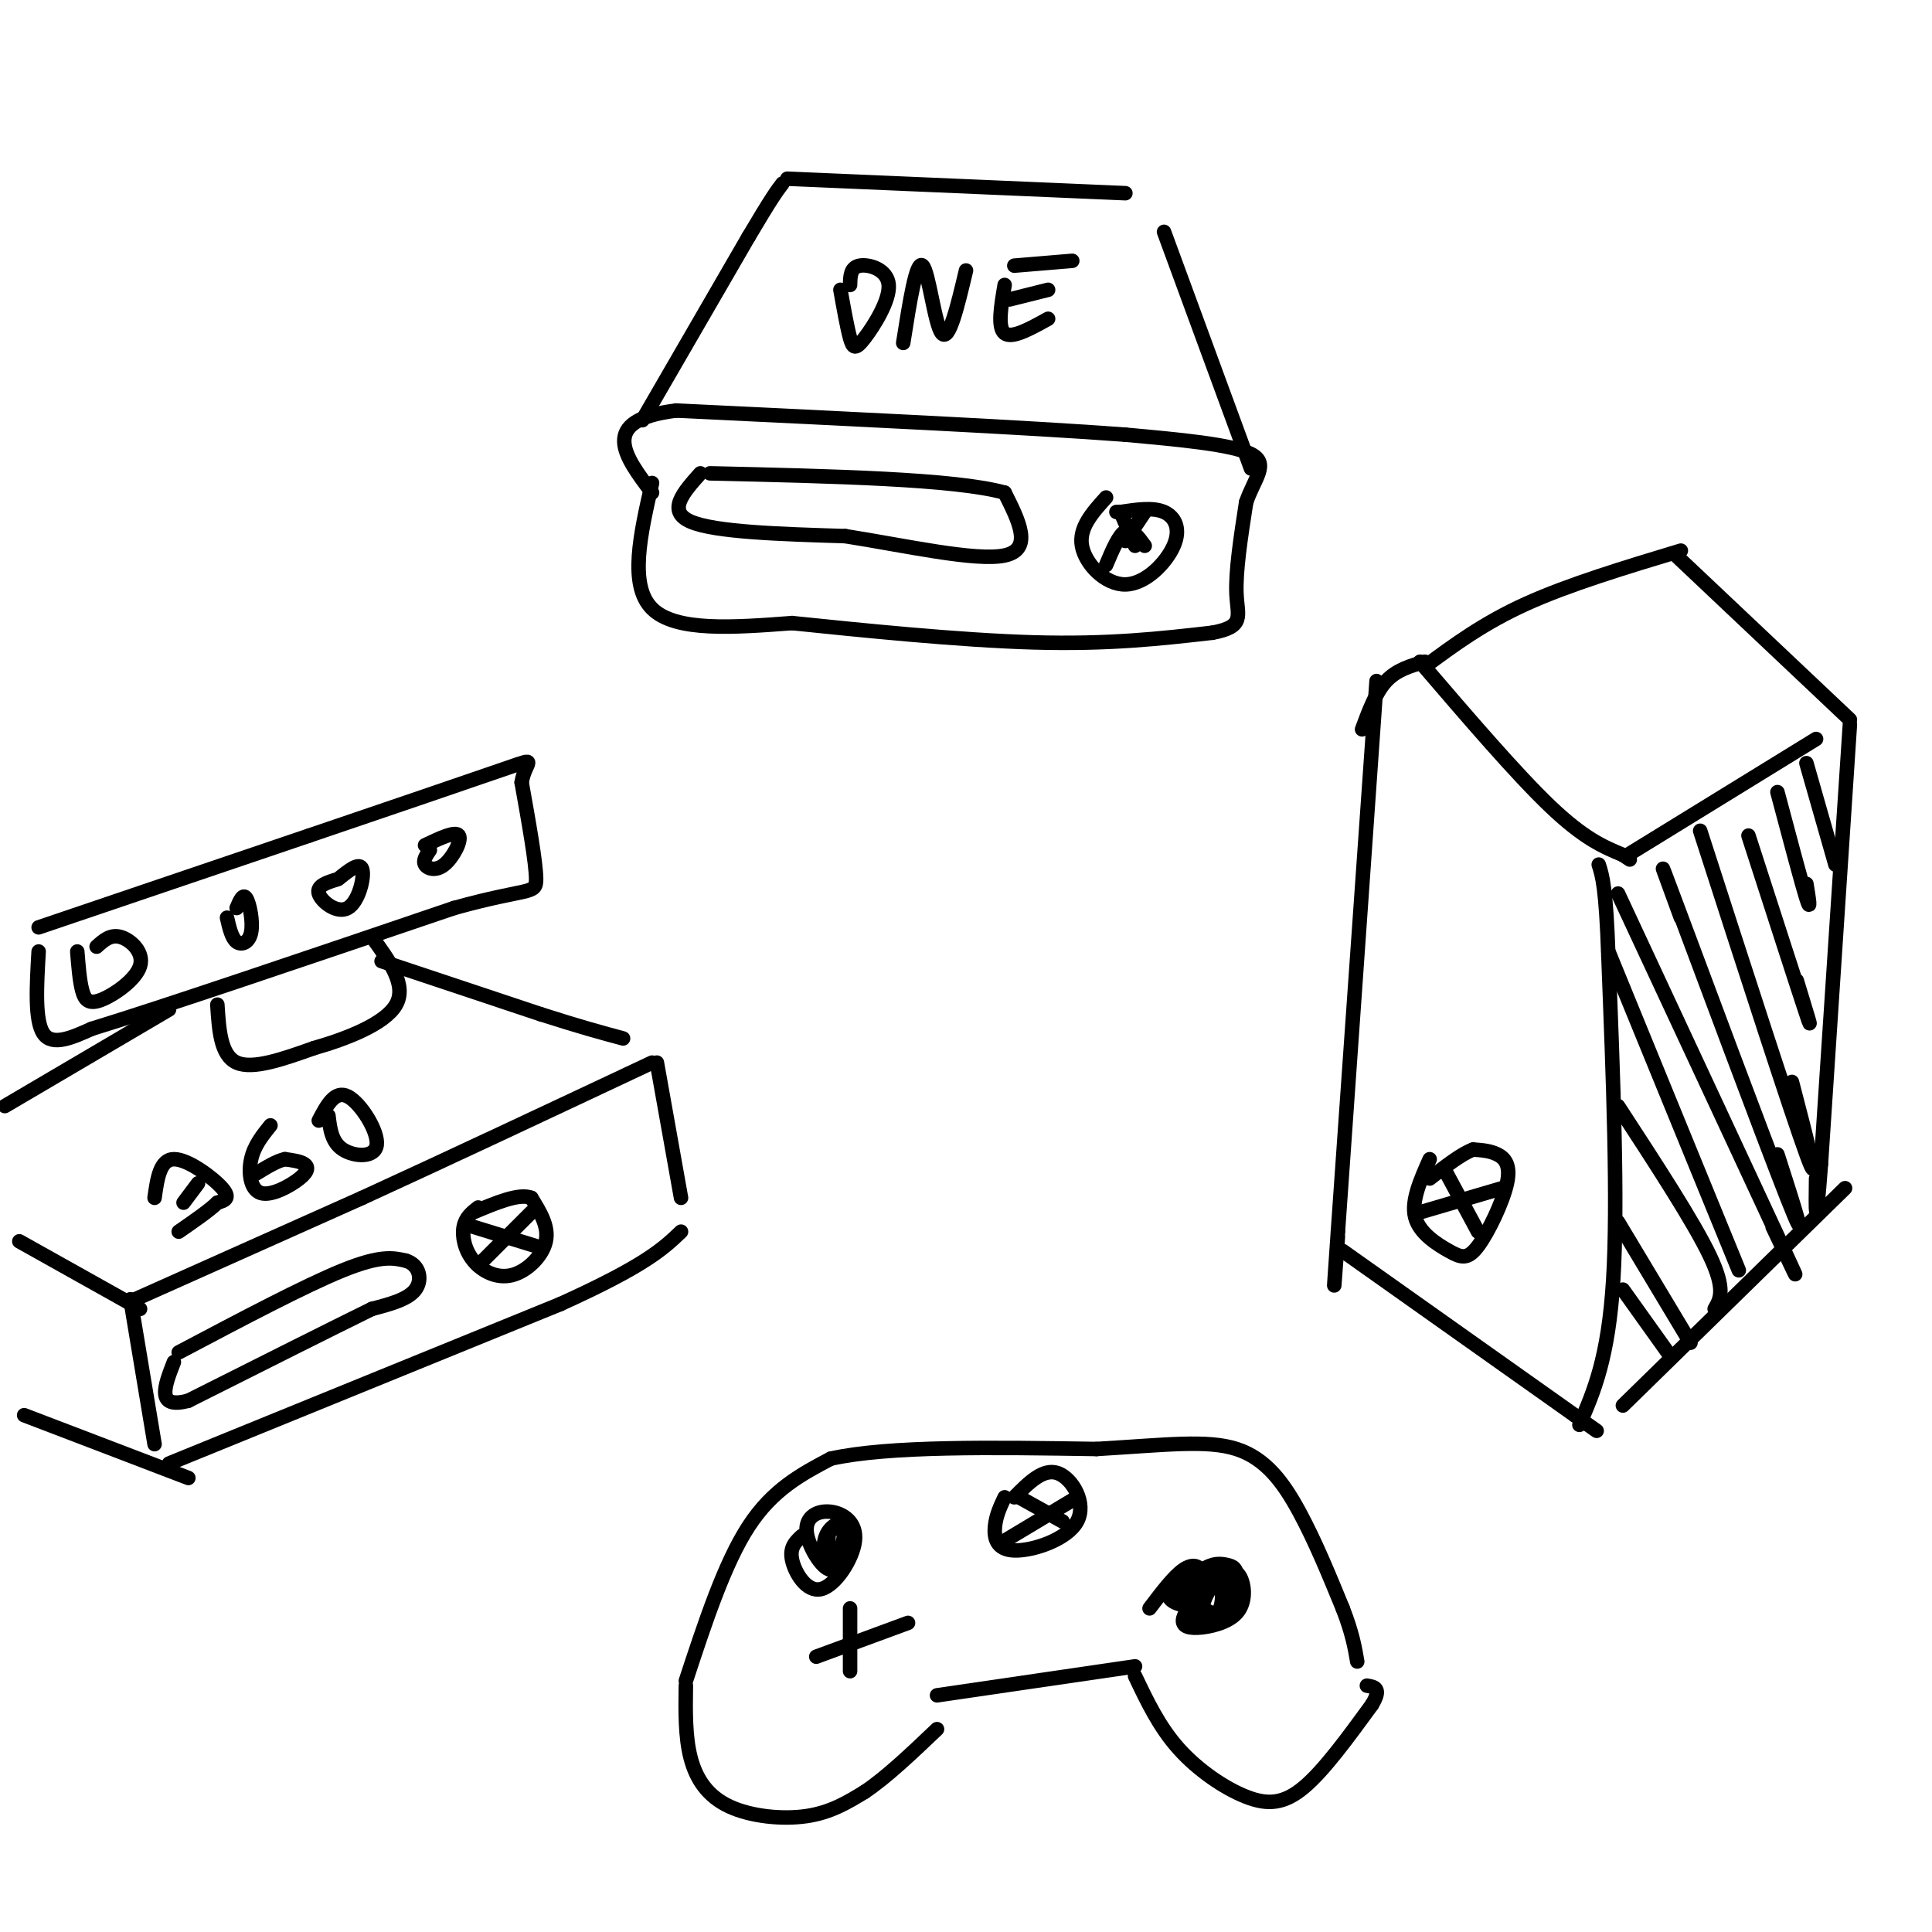 <svg viewBox='0 0 400 400' version='1.1' xmlns='http://www.w3.org/2000/svg' xmlns:xlink='http://www.w3.org/1999/xlink'><g fill='none' stroke='rgb(0,0,0)' stroke-width='3' stroke-linecap='round' stroke-linejoin='round'><path d='M27,269c0.000,0.000 5.000,30.000 5,30'/><path d='M28,269c0.000,0.000 47.000,-21.000 47,-21'/><path d='M75,248c17.833,-8.167 38.917,-18.083 60,-28'/><path d='M136,220c0.000,0.000 5.000,28.000 5,28'/><path d='M35,303c0.000,0.000 81.000,-33.000 81,-33'/><path d='M116,270c17.667,-8.000 21.333,-11.500 25,-15'/><path d='M4,257c0.000,0.000 25.000,14.000 25,14'/><path d='M5,293c0.000,0.000 34.000,13.000 34,13'/><path d='M8,197c-0.417,7.167 -0.833,14.333 1,17c1.833,2.667 5.917,0.833 10,-1'/><path d='M19,213c14.167,-4.333 44.583,-14.667 75,-25'/><path d='M94,188c15.578,-4.333 17.022,-2.667 17,-6c-0.022,-3.333 -1.511,-11.667 -3,-20'/><path d='M108,162c0.689,-4.400 3.911,-5.400 -3,-3c-6.911,2.400 -23.956,8.200 -41,14'/><path d='M64,173c-16.167,5.500 -36.083,12.250 -56,19'/><path d='M16,197c0.236,2.994 0.472,5.987 1,8c0.528,2.013 1.348,3.045 4,2c2.652,-1.045 7.137,-4.166 8,-7c0.863,-2.834 -1.896,-5.381 -4,-6c-2.104,-0.619 -3.552,0.691 -5,2'/><path d='M47,190c0.488,2.119 0.976,4.238 2,5c1.024,0.762 2.583,0.167 3,-2c0.417,-2.167 -0.310,-5.905 -1,-7c-0.690,-1.095 -1.345,0.452 -2,2'/><path d='M70,182c-2.250,0.679 -4.500,1.357 -4,3c0.500,1.643 3.750,4.250 6,3c2.250,-1.250 3.500,-6.357 3,-8c-0.500,-1.643 -2.750,0.179 -5,2'/><path d='M89,176c-0.744,1.077 -1.488,2.155 -1,3c0.488,0.845 2.208,1.458 4,0c1.792,-1.458 3.655,-4.988 3,-6c-0.655,-1.012 -3.827,0.494 -7,2'/><path d='M45,208c0.333,5.250 0.667,10.500 4,12c3.333,1.500 9.667,-0.750 16,-3'/><path d='M65,217c6.489,-1.844 14.711,-4.956 17,-9c2.289,-4.044 -1.356,-9.022 -5,-14'/><path d='M79,199c0.000,0.000 33.000,11.000 33,11'/><path d='M112,210c8.333,2.667 12.667,3.833 17,5'/><path d='M1,229c0.000,0.000 34.000,-20.000 34,-20'/><path d='M37,280c13.083,-6.917 26.167,-13.833 34,-17c7.833,-3.167 10.417,-2.583 13,-2'/><path d='M84,261c2.867,0.844 3.533,3.956 2,6c-1.533,2.044 -5.267,3.022 -9,4'/><path d='M77,271c-7.833,3.833 -22.917,11.417 -38,19'/><path d='M39,290c-6.833,1.833 -4.917,-3.083 -3,-8'/><path d='M99,250c-1.313,1.030 -2.625,2.061 -3,4c-0.375,1.939 0.188,4.788 2,7c1.812,2.212 4.872,3.788 8,3c3.128,-0.788 6.322,-3.939 7,-7c0.678,-3.061 -1.161,-6.030 -3,-9'/><path d='M110,248c-2.500,-1.000 -7.250,1.000 -12,3'/><path d='M99,262c0.000,0.000 11.000,-11.000 11,-11'/><path d='M98,254c0.000,0.000 13.000,4.000 13,4'/><path d='M32,248c0.556,-3.978 1.111,-7.956 4,-8c2.889,-0.044 8.111,3.844 10,6c1.889,2.156 0.444,2.578 -1,3'/><path d='M45,249c-1.500,1.500 -4.750,3.750 -8,6'/><path d='M38,249c0.000,0.000 3.000,-4.000 3,-4'/><path d='M56,233c-1.689,2.097 -3.378,4.195 -4,7c-0.622,2.805 -0.177,6.319 2,7c2.177,0.681 6.086,-1.470 8,-3c1.914,-1.530 1.833,-2.437 1,-3c-0.833,-0.563 -2.416,-0.781 -4,-1'/><path d='M59,240c-1.667,0.333 -3.833,1.667 -6,3'/><path d='M68,231c0.333,2.744 0.667,5.488 3,7c2.333,1.512 6.667,1.792 7,-1c0.333,-2.792 -3.333,-8.655 -6,-10c-2.667,-1.345 -4.333,1.827 -6,5'/><path d='M285,141c0.000,0.000 -8.000,114.000 -8,114'/><path d='M277,255c-1.333,19.167 -0.667,10.083 0,1'/><path d='M278,259c0.000,0.000 48.000,34.000 48,34'/><path d='M326,293c8.000,5.667 4.000,2.833 0,0'/><path d='M327,295c3.000,-6.917 6.000,-13.833 7,-30c1.000,-16.167 0.000,-41.583 -1,-67'/><path d='M333,198c-0.500,-14.333 -1.250,-16.667 -2,-19'/><path d='M294,137c10.000,11.667 20.000,23.333 27,30c7.000,6.667 11.000,8.333 15,10'/><path d='M336,177c2.500,1.667 1.250,0.833 0,0'/><path d='M337,177c0.000,0.000 39.000,-24.000 39,-24'/><path d='M295,138c6.083,-4.500 12.167,-9.000 21,-13c8.833,-4.000 20.417,-7.500 32,-11'/><path d='M347,115c0.000,0.000 36.000,34.000 36,34'/><path d='M383,150c0.000,0.000 -6.000,91.000 -6,91'/><path d='M377,241c-1.167,15.667 -1.083,9.333 -1,3'/><path d='M336,291c0.000,0.000 46.000,-45.000 46,-45'/><path d='M296,240c-1.929,4.342 -3.859,8.684 -3,12c0.859,3.316 4.506,5.607 7,7c2.494,1.393 3.833,1.889 6,-1c2.167,-2.889 5.160,-9.162 6,-13c0.840,-3.838 -0.474,-5.239 -2,-6c-1.526,-0.761 -3.263,-0.880 -5,-1'/><path d='M305,238c-2.333,0.833 -5.667,3.417 -9,6'/><path d='M294,251c0.000,0.000 17.000,-5.000 17,-5'/><path d='M299,242c0.000,0.000 7.000,13.000 7,13'/><path d='M295,137c-2.917,0.833 -5.833,1.667 -8,4c-2.167,2.333 -3.583,6.167 -5,10'/><path d='M336,267c0.000,0.000 10.000,14.000 10,14'/><path d='M335,253c0.000,0.000 15.000,25.000 15,25'/><path d='M335,229c7.833,12.000 15.667,24.000 19,31c3.333,7.000 2.167,9.000 1,11'/><path d='M333,197c0.000,0.000 27.000,66.000 27,66'/><path d='M335,185c14.333,30.750 28.667,61.500 34,73c5.333,11.500 1.667,3.750 -2,-4'/><path d='M348,190c-3.022,-8.244 -6.044,-16.489 -1,-3c5.044,13.489 18.156,48.711 23,61c4.844,12.289 1.422,1.644 -2,-9'/><path d='M352,172c9.417,29.167 18.833,58.333 22,67c3.167,8.667 0.083,-3.167 -3,-15'/><path d='M362,173c5.167,16.000 10.333,32.000 12,37c1.667,5.000 -0.167,-1.000 -2,-7'/><path d='M368,164c2.500,9.417 5.000,18.833 6,22c1.000,3.167 0.500,0.083 0,-3'/><path d='M374,158c0.000,0.000 6.000,21.000 6,21'/><path d='M135,100c-2.417,10.583 -4.833,21.167 0,26c4.833,4.833 16.917,3.917 29,3'/><path d='M164,129c13.978,1.444 34.422,3.556 50,4c15.578,0.444 26.289,-0.778 37,-2'/><path d='M251,131c6.778,-1.244 5.222,-3.356 5,-8c-0.222,-4.644 0.889,-11.822 2,-19'/><path d='M258,104c1.689,-5.000 4.911,-8.000 1,-10c-3.911,-2.000 -14.956,-3.000 -26,-4'/><path d='M233,90c-19.833,-1.500 -56.417,-3.250 -93,-5'/><path d='M140,85c-16.333,2.000 -10.667,9.500 -5,17'/><path d='M145,98c-3.500,3.917 -7.000,7.833 -2,10c5.000,2.167 18.500,2.583 32,3'/><path d='M175,111c12.311,1.933 27.089,5.267 33,4c5.911,-1.267 2.956,-7.133 0,-13'/><path d='M208,102c-10.167,-2.833 -35.583,-3.417 -61,-4'/><path d='M229,103c-2.828,3.134 -5.656,6.268 -5,10c0.656,3.732 4.794,8.062 9,8c4.206,-0.062 8.478,-4.517 10,-8c1.522,-3.483 0.292,-5.995 -2,-7c-2.292,-1.005 -5.646,-0.502 -9,0'/><path d='M232,106c-1.500,0.000 -0.750,0.000 0,0'/><path d='M229,117c1.333,-3.167 2.667,-6.333 4,-7c1.333,-0.667 2.667,1.167 4,3'/><path d='M232,106c0.000,0.000 3.000,7.000 3,7'/><path d='M233,112c0.000,0.000 4.000,-6.000 4,-6'/><path d='M133,87c0.000,0.000 22.000,-38.000 22,-38'/><path d='M155,49c4.833,-8.167 5.917,-9.583 7,-11'/><path d='M241,48c0.000,0.000 18.000,49.000 18,49'/><path d='M163,37c0.000,0.000 70.000,3.000 70,3'/><path d='M174,60c0.702,3.931 1.404,7.863 2,10c0.596,2.137 1.088,2.480 3,0c1.912,-2.480 5.246,-7.783 5,-11c-0.246,-3.217 -4.070,-4.348 -6,-4c-1.930,0.348 -1.965,2.174 -2,4'/><path d='M187,71c1.356,-8.600 2.711,-17.200 4,-16c1.289,1.200 2.511,12.200 4,14c1.489,1.800 3.244,-5.600 5,-13'/><path d='M208,59c-0.750,4.417 -1.500,8.833 0,10c1.500,1.167 5.250,-0.917 9,-3'/><path d='M209,62c0.000,0.000 8.000,-2.000 8,-2'/><path d='M210,55c0.000,0.000 12.000,-1.000 12,-1'/><path d='M142,348c4.000,-12.167 8.000,-24.333 13,-32c5.000,-7.667 11.000,-10.833 17,-14'/><path d='M172,302c12.000,-2.667 33.500,-2.333 55,-2'/><path d='M227,300c14.405,-0.845 22.917,-1.958 29,0c6.083,1.958 9.738,6.988 13,13c3.262,6.012 6.131,13.006 9,20'/><path d='M278,333c2.000,5.167 2.500,8.083 3,11'/><path d='M142,349c-0.077,5.298 -0.155,10.595 1,15c1.155,4.405 3.542,7.917 8,10c4.458,2.083 10.988,2.738 16,2c5.012,-0.738 8.506,-2.869 12,-5'/><path d='M179,371c4.500,-3.000 9.750,-8.000 15,-13'/><path d='M194,351c0.000,0.000 41.000,-6.000 41,-6'/><path d='M235,347c2.494,5.250 4.988,10.500 9,15c4.012,4.500 9.542,8.250 14,10c4.458,1.750 7.845,1.500 12,-2c4.155,-3.500 9.077,-10.250 14,-17'/><path d='M284,353c2.167,-3.500 0.583,-3.750 -1,-4'/><path d='M166,318c-1.285,1.182 -2.570,2.364 -2,5c0.570,2.636 2.996,6.725 6,6c3.004,-0.725 6.587,-6.263 7,-10c0.413,-3.737 -2.343,-5.672 -5,-6c-2.657,-0.328 -5.215,0.950 -5,4c0.215,3.050 3.204,7.871 5,8c1.796,0.129 2.398,-4.436 3,-9'/><path d='M175,316c-0.441,-1.393 -3.044,-0.376 -4,2c-0.956,2.376 -0.267,6.111 1,6c1.267,-0.111 3.110,-4.068 3,-6c-0.110,-1.932 -2.174,-1.838 -3,-1c-0.826,0.838 -0.413,2.419 0,4'/><path d='M249,329c-1.802,2.269 -3.603,4.539 -4,6c-0.397,1.461 0.611,2.114 3,2c2.389,-0.114 6.158,-0.995 8,-3c1.842,-2.005 1.756,-5.134 1,-7c-0.756,-1.866 -2.183,-2.470 -4,-1c-1.817,1.470 -4.023,5.012 -4,7c0.023,1.988 2.275,2.420 4,2c1.725,-0.420 2.921,-1.691 3,-3c0.079,-1.309 -0.961,-2.654 -2,-4'/><path d='M254,328c-2.129,-0.797 -6.450,-0.790 -7,1c-0.550,1.790 2.672,5.363 5,5c2.328,-0.363 3.764,-4.662 4,-7c0.236,-2.338 -0.726,-2.716 -2,-3c-1.274,-0.284 -2.861,-0.474 -5,1c-2.139,1.474 -4.831,4.612 -4,7c0.831,2.388 5.185,4.028 7,2c1.815,-2.028 1.090,-7.722 -1,-9c-2.090,-1.278 -5.545,1.861 -9,5'/><path d='M242,330c-0.423,1.549 3.021,2.920 5,2c1.979,-0.920 2.494,-4.132 2,-6c-0.494,-1.868 -1.998,-2.391 -4,-1c-2.002,1.391 -4.501,4.695 -7,8'/><path d='M176,333c0.000,0.000 0.000,13.000 0,13'/><path d='M169,343c0.000,0.000 19.000,-7.000 19,-7'/><path d='M208,310c-0.887,1.876 -1.774,3.751 -2,6c-0.226,2.249 0.207,4.871 4,5c3.793,0.129 10.944,-2.234 13,-6c2.056,-3.766 -0.984,-8.933 -4,-10c-3.016,-1.067 -6.008,1.967 -9,5'/><path d='M208,319c0.000,0.000 15.000,-9.000 15,-9'/><path d='M211,310c0.000,0.000 9.000,5.000 9,5'/></g>
</svg>